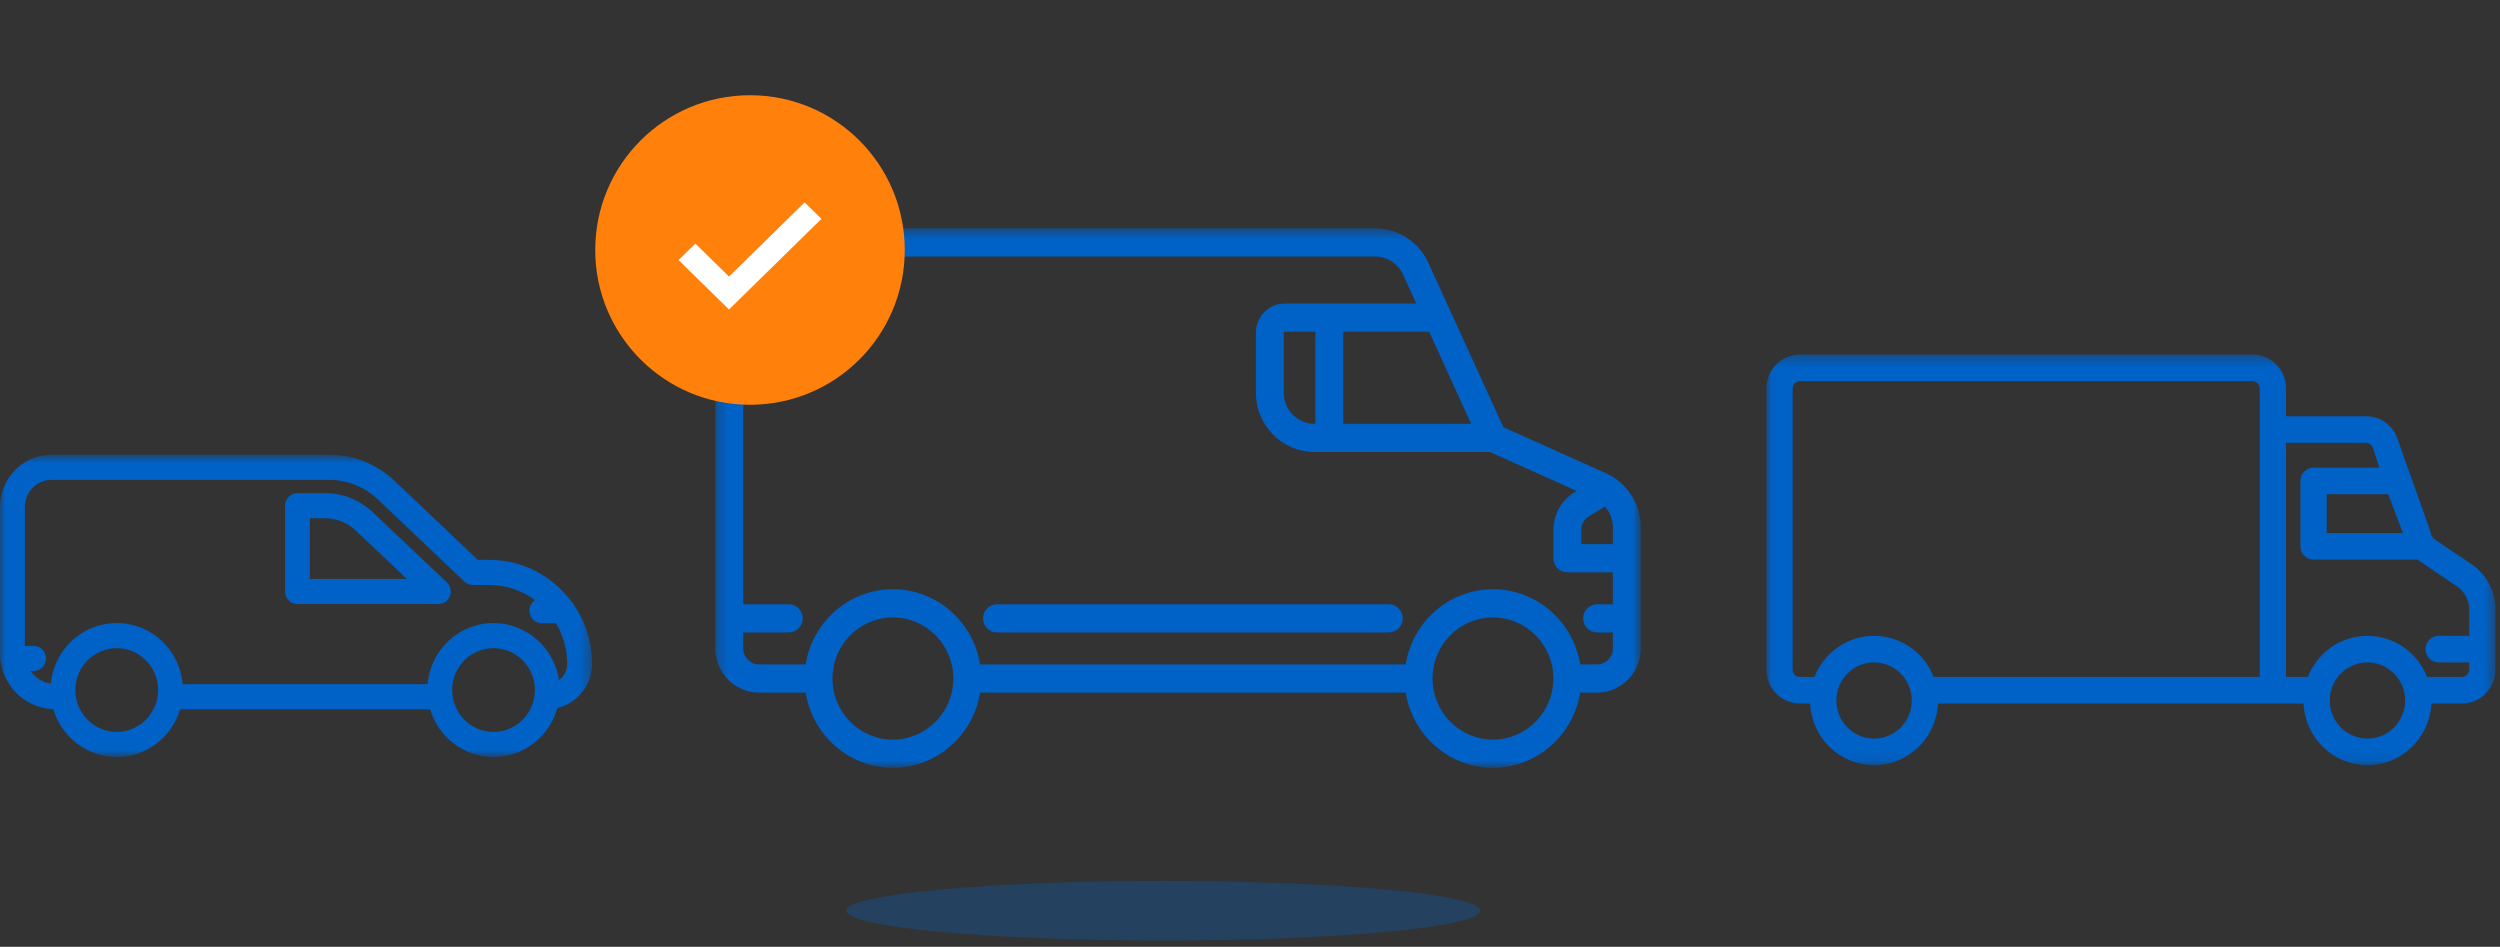 <svg width="235" height="89" viewBox="0 0 235 89" fill="none" xmlns="http://www.w3.org/2000/svg">
<rect x="0" y="0" width="235" height="89" fill="#333333" stroke="none"/>
<mask id="mask0" mask-type="alpha" maskUnits="userSpaceOnUse" x="166" y="33" width="69" height="39">
<path fill-rule="evenodd" clip-rule="evenodd" d="M166.04 33.33H234.574V71.927H166.04V33.33Z" fill="white"/>
</mask>
<g mask="url(#mask0)">
<path fill-rule="evenodd" clip-rule="evenodd" d="M168.51 36.512C168.51 36.135 168.814 35.828 169.186 35.828H211.74C212.113 35.828 212.416 36.135 212.416 36.512V63.632H181.763C180.866 61.313 178.64 59.768 176.162 59.768C173.687 59.768 171.461 61.313 170.563 63.632H169.186C168.814 63.632 168.51 63.326 168.51 62.949V36.512ZM176.162 62.266C178.116 62.266 179.705 63.873 179.705 65.848C179.705 67.823 178.116 69.429 176.162 69.429C174.209 69.429 172.62 67.823 172.62 65.848C172.62 63.873 174.209 62.266 176.162 62.266ZM217.474 43.958C216.793 43.958 216.239 44.519 216.239 45.207V51.356C216.239 52.044 216.793 52.605 217.474 52.605H227.252C227.321 52.661 227.393 52.715 227.467 52.764L230.951 55.112C231.672 55.598 232.103 56.412 232.103 57.288V59.768H229.229C228.548 59.768 227.994 60.328 227.994 61.017C227.994 61.706 228.548 62.266 229.229 62.266H232.103V62.949C232.103 63.326 231.8 63.632 231.427 63.632H228.14C227.243 61.313 225.017 59.768 222.54 59.768C220.064 59.768 217.838 61.313 216.939 63.632H214.887V41.626H222.404C222.695 41.626 222.953 41.813 223.046 42.093L223.66 43.958H217.474ZM218.71 50.107V46.456H224.494L225.872 50.107H218.71ZM222.54 69.429C220.586 69.429 218.996 67.823 218.996 65.848C218.996 63.873 220.586 62.266 222.54 62.266C224.493 62.266 226.083 63.873 226.083 65.848C226.083 67.823 224.493 69.429 222.54 69.429ZM232.321 53.033L228.834 50.684C228.713 50.602 228.616 50.474 228.569 50.332C228.104 48.921 227.316 46.724 226.62 44.786C226.076 43.269 225.606 41.959 225.39 41.303C224.961 40.001 223.761 39.127 222.404 39.127H214.887V36.512C214.887 34.758 213.475 33.33 211.74 33.33H169.186C167.451 33.33 166.04 34.758 166.04 36.512V62.949C166.04 64.703 167.451 66.13 169.186 66.13H170.155C170.302 69.353 172.94 71.927 176.162 71.927C179.385 71.927 182.023 69.353 182.17 66.13H216.532C216.679 69.353 219.317 71.927 222.54 71.927C225.761 71.927 228.4 69.353 228.547 66.13H231.427C233.162 66.13 234.574 64.703 234.574 62.949V57.288C234.574 55.574 233.731 53.983 232.321 53.033Z" fill="#0061C6"/>
</g>
<mask id="mask1" mask-type="alpha" maskUnits="userSpaceOnUse" x="67" y="21" width="88" height="52">
<path fill-rule="evenodd" clip-rule="evenodd" d="M67.241 21.464H154.231V72.172H67.241V21.464Z" fill="white"/>
</mask>
<g mask="url(#mask1)">
<path fill-rule="evenodd" clip-rule="evenodd" d="M151.61 51.147H148.638V49.823C148.638 49.301 148.913 48.809 149.353 48.538L150.859 47.614C151.332 48.141 151.61 48.836 151.61 49.574V51.147ZM123.647 31.181V39.839H123.56C121.97 39.839 120.676 38.531 120.676 36.924V31.27C120.676 31.221 120.715 31.181 120.764 31.181H123.647ZM151.61 56.801H150.124C149.401 56.801 148.814 57.394 148.814 58.126C148.814 58.858 149.401 59.451 150.124 59.451H151.61V60.953C151.61 61.781 150.943 62.455 150.124 62.455H148.534C147.904 58.455 144.468 55.387 140.337 55.387C136.206 55.387 132.771 58.455 132.14 62.455H92.128C91.498 58.455 88.063 55.387 83.931 55.387C79.8 55.387 76.365 58.455 75.735 62.455H71.349C70.529 62.455 69.863 61.781 69.863 60.953V59.451H74.145C74.869 59.451 75.456 58.858 75.456 58.126C75.456 57.394 74.869 56.801 74.145 56.801H69.863V25.616C69.863 24.788 70.529 24.114 71.349 24.114H129.265C130.386 24.114 131.414 24.779 131.883 25.808L133.126 28.531H120.764C119.27 28.531 118.055 29.759 118.055 31.27V36.924C118.055 39.992 120.524 42.489 123.56 42.489H140.059L148.199 46.147L147.993 46.273C146.774 47.021 146.017 48.381 146.017 49.822V52.472C146.017 53.204 146.604 53.798 147.328 53.798H151.61V56.801ZM140.337 69.522C137.206 69.522 134.658 66.947 134.658 63.78C134.658 60.613 137.206 58.038 140.337 58.038C143.469 58.038 146.017 60.613 146.017 63.78C146.017 66.946 143.469 69.522 140.337 69.522ZM83.931 69.522C80.8 69.522 78.252 66.946 78.252 63.78C78.252 60.613 80.8 58.038 83.931 58.038C87.064 58.038 89.612 60.613 89.612 63.78C89.612 66.946 87.064 69.522 83.931 69.522ZM134.337 31.181L138.288 39.839H126.269V31.181H134.337ZM150.962 44.488L141.32 40.156L134.263 24.697C133.367 22.733 131.405 21.464 129.265 21.464H71.349C69.084 21.464 67.241 23.326 67.241 25.616V60.953C67.241 63.243 69.084 65.105 71.349 65.105H75.735C76.365 69.105 79.8 72.172 83.931 72.172C88.063 72.172 91.498 69.105 92.128 65.105H132.14C132.771 69.105 136.206 72.172 140.337 72.172C144.468 72.172 147.903 69.105 148.534 65.105H150.124C152.389 65.105 154.231 63.243 154.231 60.953V49.574C154.231 47.377 152.948 45.38 150.962 44.488Z" fill="#0061C6"/>
<path fill-rule="evenodd" clip-rule="evenodd" d="M130.55 56.801H93.719C92.995 56.801 92.408 57.394 92.408 58.126C92.408 58.858 92.995 59.451 93.719 59.451H130.55C131.274 59.451 131.861 58.858 131.861 58.126C131.861 57.394 131.274 56.801 130.55 56.801Z" fill="#0061C6"/>
</g>
<path fill-rule="evenodd" clip-rule="evenodd" d="M55.952 23.5C55.952 15.46 62.459 8.952 70.5 8.952C78.54 8.952 85.047 15.459 85.047 23.5C85.047 31.54 78.541 38.048 70.5 38.048C62.46 38.048 55.952 31.541 55.952 23.5Z" fill="#FF800A"/>
<path fill-rule="evenodd" clip-rule="evenodd" d="M75.634 19.024L68.525 25.996L65.365 22.898L63.785 24.447L68.525 29.095L77.214 20.573L75.634 19.024Z" fill="white"/>
<path opacity="0.3" fill-rule="evenodd" clip-rule="evenodd" d="M109.345 88.405C125.802 88.405 139.143 87.152 139.143 85.607C139.143 84.062 125.802 82.81 109.345 82.81C92.888 82.81 79.548 84.062 79.548 85.607C79.548 87.152 92.888 88.405 109.345 88.405Z" fill="#0061C6"/>
<mask id="mask2" mask-type="alpha" maskUnits="userSpaceOnUse" x="0" y="42" width="56" height="30">
<path fill-rule="evenodd" clip-rule="evenodd" d="M0 42.745H55.655V71.16H0V42.745Z" fill="white"/>
</mask>
<g mask="url(#mask2)">
<path fill-rule="evenodd" clip-rule="evenodd" d="M3.162 63.075C3.806 63.075 4.33 62.545 4.33 61.894C4.33 61.242 3.806 60.713 3.162 60.713H2.337V47.653C2.337 46.249 3.466 45.107 4.854 45.107H30.932C32.638 45.107 34.263 45.757 35.507 46.938L43.65 54.669C43.867 54.876 44.151 54.989 44.45 54.989H45.988C47.538 54.989 49.051 55.493 50.302 56.417C49.977 56.626 49.764 56.991 49.764 57.402C49.764 58.053 50.288 58.583 50.932 58.583H52.26C52.953 59.742 53.318 61.058 53.318 62.4C53.318 63.012 53.025 63.58 52.547 63.932C52.096 60.89 49.472 58.567 46.392 58.567C43.148 58.567 40.477 61.066 40.196 64.306H17.169C16.888 61.066 14.216 58.567 10.972 58.567C7.747 58.567 5.082 61.045 4.78 64.263C4.009 64.147 3.32 63.715 2.871 63.075H3.162ZM10.972 60.929C13.118 60.929 14.864 62.694 14.864 64.864C14.864 67.033 13.118 68.798 10.972 68.798C8.826 68.798 7.081 67.033 7.081 64.864C7.081 62.694 8.826 60.929 10.972 60.929ZM46.392 60.929C48.538 60.929 50.283 62.694 50.283 64.864C50.283 67.033 48.538 68.798 46.392 68.798C44.246 68.798 42.5 67.033 42.5 64.864C42.5 62.694 44.246 60.929 46.392 60.929ZM53.994 56.931C53.93 56.784 53.832 56.651 53.701 56.533C51.849 54.05 49.04 52.627 45.988 52.627H44.913L37.106 45.215C35.428 43.622 33.235 42.745 30.932 42.745H4.854C2.178 42.745 0 44.947 0 47.653V61.413C0 61.534 0.008 61.653 0.017 61.778L0 61.894C0 62.043 0.029 62.19 0.086 62.332C0.514 64.777 2.553 66.566 5.011 66.664C5.796 69.322 8.218 71.16 10.972 71.16C13.725 71.16 16.146 69.324 16.932 66.669H40.432C41.219 69.324 43.639 71.16 46.392 71.16C49.197 71.16 51.637 69.274 52.386 66.552C54.291 66.108 55.655 64.39 55.655 62.4C55.655 60.443 55.081 58.551 53.994 56.931Z" fill="#0061C6"/>
<path fill-rule="evenodd" clip-rule="evenodd" d="M29.13 54.42V48.715H30.542C31.625 48.715 32.656 49.127 33.444 49.874L38.246 54.42H29.13ZM27.962 56.783H41.204C41.686 56.783 42.113 56.489 42.291 56.035C42.468 55.582 42.355 55.073 42.002 54.739L35.042 48.15V48.151C33.818 46.991 32.22 46.353 30.542 46.353H27.962C27.317 46.353 26.794 46.883 26.794 47.534V55.601C26.794 56.252 27.317 56.783 27.962 56.783Z" fill="#0061C6"/>
</g>
</svg>
